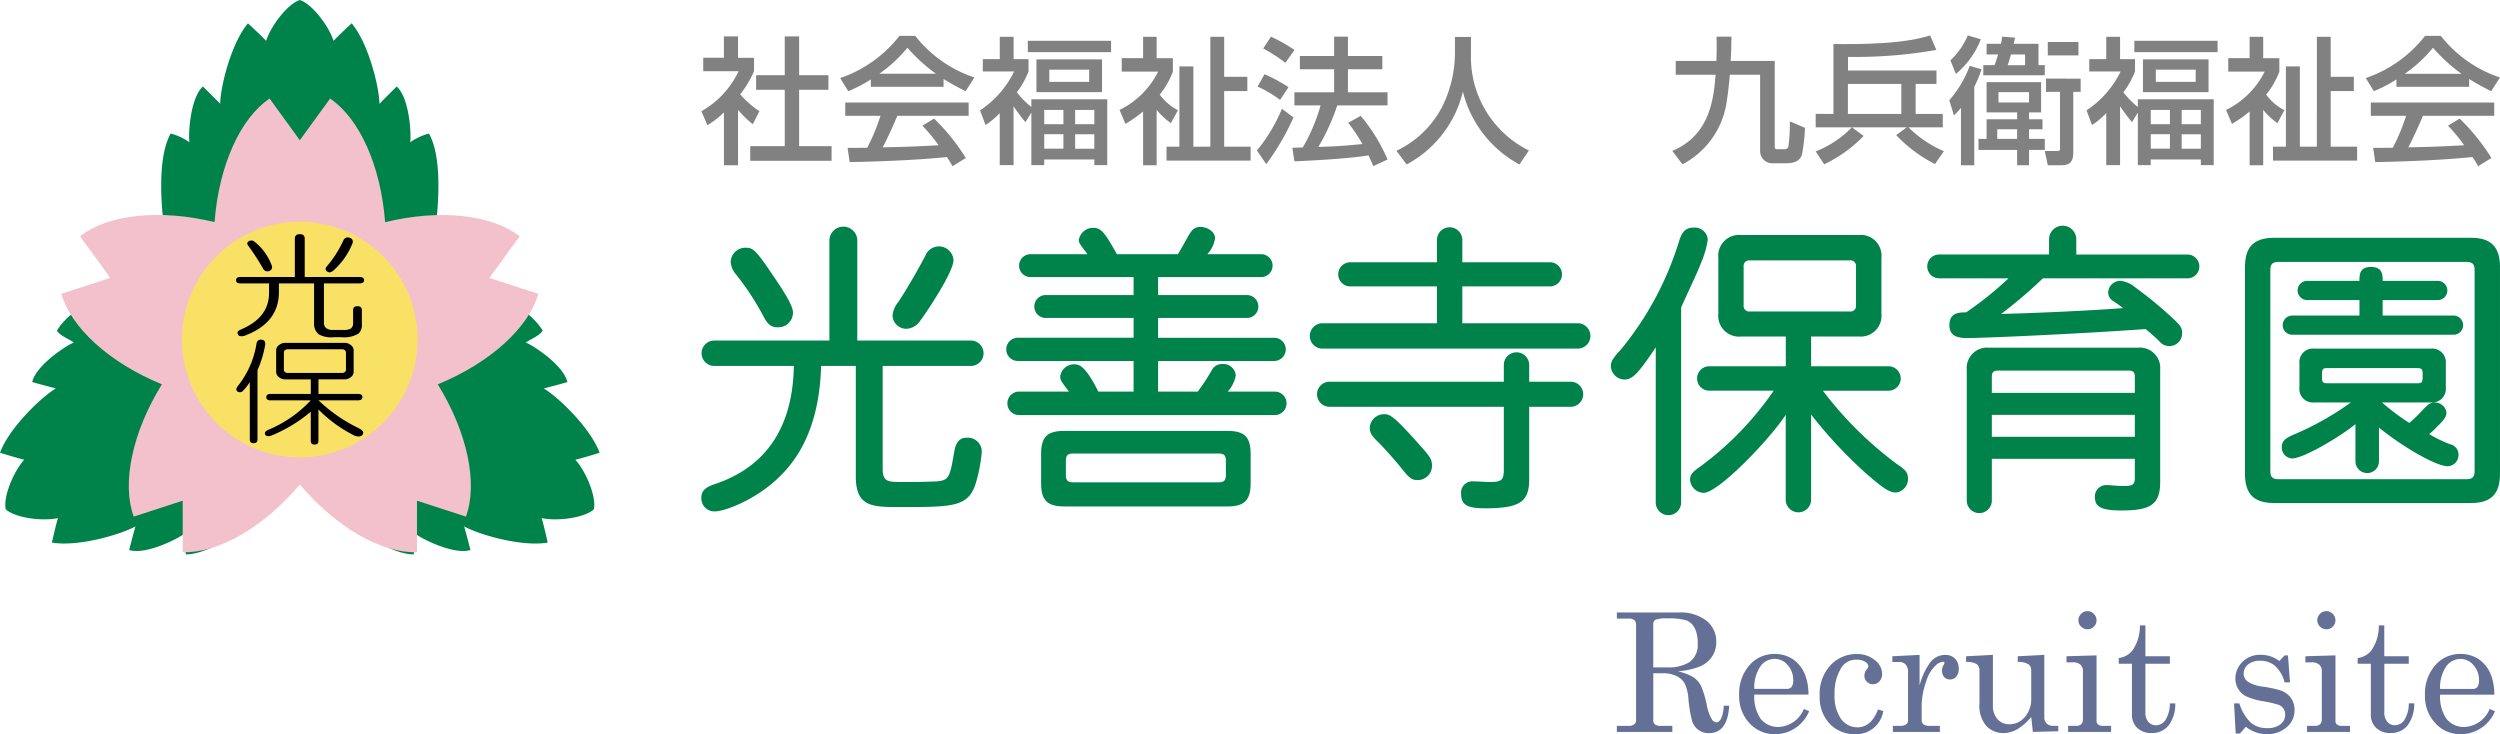 <svg xmlns="http://www.w3.org/2000/svg" width="241.901" height="71.039" viewBox="0 0 241.901 71.039">
  <g id="ヘッダーロゴ_svg_1" data-name="ヘッダーロゴ@svg*1" transform="translate(-578 -43.59)">
    <g id="グループ_158818" data-name="グループ 158818" transform="translate(531.152 15.59)">
      <g id="グループ_4212" data-name="グループ 4212" transform="translate(114.708 31.429)">
        <g id="グループ_4210" data-name="グループ 4210" transform="translate(0 0)">
          <path id="パス_155965" data-name="パス 155965" d="M239.008,12.793h-1.365V7.677a8.436,8.436,0,0,1-1.6,1.233l-.583-1.352a8.636,8.636,0,0,0,3.6-3.87h-3.419v-1.3h2V.322h1.365V2.389h1.551v1.3a10.387,10.387,0,0,1-1.339,2.239,9.2,9.2,0,0,0,1.855,1.63l-.636,1.259a9.563,9.563,0,0,1-1.431-1.391ZM243.527.322h1.392V4.073h2.836V5.49h-2.836v5.447h3.141v1.418h-7.872V10.937h3.34V5.49h-2.77V4.073h2.77Z" transform="translate(-235.455 -0.228)" fill="#828181"/>
          <path id="パス_155966" data-name="パス 155966" d="M285.068,4.353a13.1,13.1,0,0,1-2.186,1.14L282.1,4.221A12.3,12.3,0,0,0,287.838.139h1.524a12.162,12.162,0,0,0,5.725,4.029l-.848,1.325a22.571,22.571,0,0,1-2.134-1.18v.755h-7.037Zm7.9,8.4a8.493,8.493,0,0,0-.543-.888c-1.816.185-4.784.4-9.409.49l-.2-1.378c.278,0,1.484,0,1.9-.013A19.247,19.247,0,0,0,286,7.878H282.59V6.593h11.941V7.878h-6.9c-.451,1.073-.967,2.2-1.418,3.048,2.478-.053,2.756-.066,5.407-.2a15.862,15.862,0,0,0-1.564-1.895l1.126-.689a19.894,19.894,0,0,1,3.075,3.816Zm-1.6-8.946a16.075,16.075,0,0,1-2.756-2.518,13.639,13.639,0,0,1-2.73,2.518Z" transform="translate(-268.664 -0.099)" fill="#828181"/>
          <path id="パス_155967" data-name="パス 155967" d="M333.466,8.716a16.372,16.372,0,0,1-1.153-1.537v5.7h-1.339V7.842A7.376,7.376,0,0,1,329.6,8.995l-.53-1.418a9.529,9.529,0,0,0,3.3-3.764h-3.035V2.62h1.643V.46h1.339V2.62h1.445V3.813a8.356,8.356,0,0,1-1.127,2.014,7.88,7.88,0,0,0,1.4,1.418V6.5h7.342v6.375h-1.246v-.544h-4.85v.544h-1.246V7.789Zm8.283-6.772h-8.057V.845h8.057Zm-.875,3.87h-6.348V2.647h6.348Zm-5.593,3.1h1.855V7.537h-1.855Zm0,2.372h1.855v-1.4h-1.855Zm.491-6.468h3.856V3.641h-3.856Zm2.5,4.1h1.855V7.537h-1.855Zm0,2.372h1.855v-1.4h-1.855Z" transform="translate(-302.1 -0.327)" fill="#828181"/>
          <path id="パス_155968" data-name="パス 155968" d="M380.909,8.809a6.624,6.624,0,0,1-1.378-1.285v5.367h-1.312V7.683a13.074,13.074,0,0,1-1.709,1.206l-.57-1.352a8.246,8.246,0,0,0,3.737-3.711h-3.525v-1.3h2.067V.46h1.312V2.528H381.1v1.3a7.923,7.923,0,0,1-1.272,2.226,5.181,5.181,0,0,0,1.763,1.511ZM384.726.46h1.338V4.33h2.24V5.708h-2.24v5.38h2.558V12.44h-8.137V11.088h1.246V3.323h1.352v7.766h1.643Z" transform="translate(-335.472 -0.327)" fill="#828181"/>
          <path id="パス_155969" data-name="パス 155969" d="M425.616,8.233a23.838,23.838,0,0,1-2.637,4.519l-.9-1.325A15.812,15.812,0,0,0,424.5,7.385Zm-2.8-4.188A16.319,16.319,0,0,1,425.139,5.3l-.822,1.232a11.182,11.182,0,0,0-2.173-1.286Zm.623-3.631A15.331,15.331,0,0,1,425.709,1.7l-.875,1.246a15.121,15.121,0,0,0-2.147-1.391Zm6.414,6.653a20.594,20.594,0,0,1-1.829,4.015c1.524-.053,2.12-.066,4.267-.278a17.153,17.153,0,0,0-1.378-2.054l1.206-.676a16.638,16.638,0,0,1,2.6,4.227l-1.378.636c-.172-.4-.292-.676-.464-1.034-1.922.318-5.7.517-7.17.57l-.2-1.312c.186,0,.9-.027,1.007-.027a17.068,17.068,0,0,0,1.723-4.069h-2.531V5.795h3.843V3.568h-3.313V2.283h3.313V.414h1.338V2.283h3.327V3.568h-3.327V5.795h3.83V7.067Z" transform="translate(-368.319 -0.295)" fill="#828181"/>
          <path id="パス_155970" data-name="パス 155970" d="M474.611.507h1.551v1.63a10.078,10.078,0,0,0,5.606,9.356l-.915,1.352a11,11,0,0,1-5.473-7.05,10.858,10.858,0,0,1-5.447,7.05l-.981-1.325a9.577,9.577,0,0,0,4.493-4.4,11.856,11.856,0,0,0,1.166-4.93Z" transform="translate(-401.69 -0.36)" fill="#828181"/>
          <path id="パス_155971" data-name="パス 155971" d="M561.6,11.467c3.711-1.551,4-5.168,4.188-7.368h-3.857V2.76h3.936c.04-.941.027-1.63.013-2.346h1.445c-.013.822-.026,1.564-.08,2.346h4.267v8.2c0,.239,0,.345.278.345h.649a.385.385,0,0,0,.384-.212,14.807,14.807,0,0,0,.146-2.492l1.471.636a17.962,17.962,0,0,1-.3,2.624c-.106.239-.318.8-1.471.8h-1.3a1.174,1.174,0,0,1-1.272-1.206V4.1h-2.929c-.053.623-.172,1.868-.358,2.929a8.144,8.144,0,0,1-4.228,5.738Z" transform="translate(-467.647 -0.295)" fill="#828181"/>
          <path id="パス_155972" data-name="パス 155972" d="M611.481,7.594V.835c4.678.04,7.355-.212,9.356-.835l.6,1.4a45.114,45.114,0,0,1-8.548.676V3.393h8.561v1.3h-2.014v2.9h2.624v1.3h-3.313a10.858,10.858,0,0,0,3.419,2.306l-.861,1.246a13.513,13.513,0,0,1-3.751-2.8l1.021-.755h-5.3l1.126.835a13.079,13.079,0,0,1-3.817,2.743l-.822-1.246a9.9,9.9,0,0,0,3.5-2.332h-3.5v-1.3Zm1.4,0h5.168v-2.9h-5.168Z" transform="translate(-501.936)" fill="#828181"/>
          <path id="パス_155973" data-name="パス 155973" d="M657.768,3.273a12.733,12.733,0,0,1-.7,1.71v7.58H655.78V7a6.288,6.288,0,0,1-.676.742l-.451-1.471a10.687,10.687,0,0,0,1.975-3.326Zm-3.008-.861A7.155,7.155,0,0,0,656.443,0L657.7.371a8.17,8.17,0,0,1-2.412,3.353Zm3.5,5.036V4.519h5.274V7.448h-1.166V8.11h1.3v.967h-1.3v.928h1.524v1.074h-1.524v1.484h-1.153V11.079h-3.737V10.006h.782V8.11h2.956V7.448ZM659.65.808c.053-.239.08-.4.119-.689l1.246.093c-.093.424-.106.464-.133.6h2.4V2.876h.61v.981h-5.95V2.876h1.087c.106-.278.159-.411.344-1.034h-1.113V.808Zm-.358,9.2h1.922V9.078h-1.922Zm.119-3.525h2.955V5.487h-2.955Zm2.571-3.6V1.842h-1.365c-.133.49-.239.808-.318,1.034Zm5.38,1.3V5.46h-.716v5.91c0,1.113-.61,1.193-1.286,1.193h-1.179l-.292-1.378H665.1c.265,0,.265-.08.265-.332V5.46H664.01V4.175Zm-.212-2.253h-2.969V.636h2.969Z" transform="translate(-533.897)" fill="#828181"/>
          <path id="パス_155974" data-name="パス 155974" d="M705.146,8.716a16.378,16.378,0,0,1-1.153-1.537v5.7h-1.338V7.842a7.372,7.372,0,0,1-1.378,1.153l-.53-1.418a9.529,9.529,0,0,0,3.3-3.764h-3.035V2.62h1.643V.46h1.338V2.62h1.445V3.813a8.355,8.355,0,0,1-1.126,2.014,7.891,7.891,0,0,0,1.4,1.418V6.5h7.342v6.375h-1.246v-.544h-4.85v.544h-1.246V7.789Zm8.283-6.772h-8.057V.845h8.057Zm-.875,3.87h-6.348V2.647h6.348Zm-5.593,3.1h1.855V7.537h-1.855Zm0,2.372h1.855v-1.4h-1.855Zm.491-6.468h3.856V3.641h-3.856Zm2.5,4.1h1.855V7.537h-1.855Zm0,2.372h1.855v-1.4h-1.855Z" transform="translate(-566.713 -0.327)" fill="#828181"/>
          <path id="パス_155975" data-name="パス 155975" d="M752.59,8.809a6.624,6.624,0,0,1-1.378-1.285v5.367H749.9V7.683a13.069,13.069,0,0,1-1.709,1.206l-.57-1.352a8.249,8.249,0,0,0,3.737-3.711h-3.526v-1.3H749.9V.46h1.312V2.528h1.564v1.3A7.912,7.912,0,0,1,751.5,6.053a5.178,5.178,0,0,0,1.763,1.511ZM756.406.46h1.338V4.33h2.24V5.708h-2.24v5.38H760.3V12.44h-8.137V11.088h1.246V3.323h1.352v7.766h1.643Z" transform="translate(-600.085 -0.327)" fill="#828181"/>
          <path id="パス_155976" data-name="パス 155976" d="M797.508,4.353a13.094,13.094,0,0,1-2.186,1.14l-.782-1.272A12.3,12.3,0,0,0,800.278.139H801.8a12.163,12.163,0,0,0,5.725,4.029l-.848,1.325a22.568,22.568,0,0,1-2.134-1.18v.755h-7.037Zm7.9,8.4a8.472,8.472,0,0,0-.543-.888c-1.816.185-4.784.4-9.409.49l-.2-1.378c.278,0,1.484,0,1.9-.013a19.235,19.235,0,0,0,1.286-3.088H795.03V6.593h11.941V7.878h-6.9c-.451,1.073-.967,2.2-1.418,3.048,2.478-.053,2.757-.066,5.407-.2a15.888,15.888,0,0,0-1.564-1.895l1.126-.689a19.892,19.892,0,0,1,3.075,3.816ZM803.8,3.81a16.076,16.076,0,0,1-2.756-2.518,13.64,13.64,0,0,1-2.73,2.518Z" transform="translate(-633.487 -0.099)" fill="#828181"/>
        </g>
        <g id="グループ_4209" data-name="グループ 4209" transform="translate(0 18.384)">
          <path id="パス_155977" data-name="パス 155977" d="M252.52,82.657v9.972c0,1.258.539,1.258,1.917,1.258,2.455,0,3.114-.06,3.324-.06,1.2-.12,1.258-.389,1.707-2.995.09-.509.359-1.228,1.138-1.228a1.347,1.347,0,0,1,1.5,1.407,15.225,15.225,0,0,1-.509,2.755c-.689,2.545-2.126,2.545-7.367,2.545-2.725,0-4.312,0-4.312-2.965V82.657H246.56c-.18,6.978-3.085,9.852-4.342,11.02-2.036,1.887-4.911,3.055-5.959,3.055a1.267,1.267,0,0,1-1.288-1.318c0-.779.539-1.078,1.467-1.378,5.33-1.856,7.4-6.109,7.486-11.379h-7.7a1.228,1.228,0,1,1,0-2.456h11.14V70.529a1.348,1.348,0,1,1,2.7,0V80.2h10.99a1.228,1.228,0,1,1,0,2.456Zm-10.6-8.744c.988,1.467,1.917,2.875,1.917,3.564a1.412,1.412,0,0,1-1.5,1.437c-.539,0-.9-.21-1.317-.988a25.957,25.957,0,0,0-2.7-4.133,2.089,2.089,0,0,1-.509-1.2,1.427,1.427,0,0,1,1.438-1.377c.689,0,.958.149,2.665,2.695m14.254,4.342a1.675,1.675,0,0,1-1.318.808,1.332,1.332,0,0,1-1.377-1.258,2.4,2.4,0,0,1,.569-1.347c1.228-1.887,2.246-3.773,2.605-4.462a1.411,1.411,0,0,1,2.725.419c0,1.2-2.755,5.27-3.2,5.839" transform="translate(-234.971 -69.061)" fill="#00834b"/>
          <path id="パス_155978" data-name="パス 155978" d="M376.83,74.162V75.9h8.594a1.108,1.108,0,1,1,0,2.216H376.83v1.917h11.23a1.123,1.123,0,1,1,0,2.246H376.83v2.964h3.833a19.469,19.469,0,0,0,1.378-2.1,1.086,1.086,0,0,1,1.018-.569,1.206,1.206,0,0,1,1.288,1.108,3.173,3.173,0,0,1-.779,1.557h4.552a1.138,1.138,0,0,1,0,2.276H363.384a1.138,1.138,0,1,1,0-2.276H368.2c-.749-.988-.839-1.108-.839-1.467a1.333,1.333,0,0,1,1.318-1.168c.449,0,1.048,0,2.366,2.635h3.414V82.278h-11.2a1.123,1.123,0,0,1,0-2.246h11.2V78.115h-8.5a1.108,1.108,0,0,1,0-2.216h8.5V74.162h-9.972a1.108,1.108,0,0,1,0-2.216H370c-.749-.988-.839-1.078-.839-1.378A1.388,1.388,0,0,1,370.6,69.4c.779,0,1.138.6,2.246,2.545h5.9c.659-1.078,1.048-1.917,1.288-2.186a1,1,0,0,1,.9-.449c.719,0,1.408.509,1.408,1.078a2.84,2.84,0,0,1-.749,1.557H386.8a1.108,1.108,0,0,1,0,2.216ZM365.51,91.292c0-1.677.6-2.246,2.246-2.246h15.782c1.647,0,2.246.569,2.246,2.246v2.815c0,1.647-.6,2.246-2.246,2.246H367.756c-1.647,0-2.246-.6-2.246-2.246Zm3.115-.06c-.539,0-.719.18-.719.719V93.3c0,.539.18.719.719.719h14.045c.539,0,.719-.179.719-.719V91.95c0-.539-.18-.719-.719-.719Z" transform="translate(-332.632 -69.163)" fill="#00834b"/>
          <path id="パス_155979" data-name="パス 155979" d="M503.331,72.923h8.475a1.168,1.168,0,0,1,0,2.336h-8.475v3.564h11.2a1.228,1.228,0,0,1,0,2.455H489.766a1.228,1.228,0,0,1,0-2.455h11.11V75.259h-8.385a1.168,1.168,0,1,1,0-2.336h8.385V70.8a1.228,1.228,0,1,1,2.455,0ZM509.8,84.482h4.013a1.213,1.213,0,0,1,0,2.426H509.8v7.008c0,2.156-.839,2.815-4.282,2.815-1.707,0-2.306-.329-2.306-1.408a1.093,1.093,0,0,1,1.168-1.2c.449,0,1.108.06,1.587.06,1.2,0,1.378-.18,1.378-1.258V86.908h-16.86a1.213,1.213,0,0,1,0-2.426h16.86V82.865a1.228,1.228,0,0,1,2.456,0ZM499.558,91.01c.719.809.839,1.078.839,1.647A1.388,1.388,0,0,1,499.019,94c-.6,0-.839-.209-1.647-1.228-.24-.329-1.587-1.857-2.1-2.366-.689-.659-.9-.958-.9-1.467a1.4,1.4,0,0,1,1.348-1.318c.569,0,.868,0,3.833,3.384" transform="translate(-429.695 -69.359)" fill="#00834b"/>
          <path id="パス_155980" data-name="パス 155980" d="M618.417,81.158c-1.707,2.545-2.246,3.114-3.055,3.114a1.357,1.357,0,0,1-1.288-1.258c0-.539.18-.779,1.018-1.707a30.628,30.628,0,0,0,5.6-10.481c.3-.958.689-1.258,1.438-1.258a1.246,1.246,0,0,1,1.318,1.168,8.986,8.986,0,0,1-.659,2.276c-.389,1.018-1.138,2.545-1.917,4.282V96.131a1.228,1.228,0,1,1-2.455,0Zm15.033,1.827h7.487a1.183,1.183,0,0,1,0,2.366h-6.349a35.381,35.381,0,0,0,7.127,7.067c.838.569,1.108.809,1.108,1.467a1.309,1.309,0,0,1-1.168,1.318c-.719,0-1.438-.6-2.935-1.887a44.111,44.111,0,0,1-5.271-5.66v8.235a1.228,1.228,0,1,1-2.456,0V87.687c-1.707,2.575-6.558,7.546-7.936,7.546a1.344,1.344,0,0,1-1.317-1.288c0-.509.3-.778.988-1.258a30.593,30.593,0,0,0,7.1-7.337H623.6a1.183,1.183,0,0,1,0-2.366h7.4V80.11h-4.312a2.018,2.018,0,0,1-2.216-2.216V72.5a2.018,2.018,0,0,1,2.216-2.216h11.379a2.01,2.01,0,0,1,2.186,2.216v5.39a2.01,2.01,0,0,1-2.186,2.216H633.45Zm-5.929-10.242a.538.538,0,0,0-.6.6v3.743a.538.538,0,0,0,.6.6h9.673a.538.538,0,0,0,.6-.6V73.342a.537.537,0,0,0-.6-.6Z" transform="translate(-526.066 -69.359)" fill="#00834b"/>
          <path id="パス_155981" data-name="パス 155981" d="M760.338,71.481h10.751a1.153,1.153,0,1,1,0,2.306H757.1a43.321,43.321,0,0,1-4.043,3.444c2.785-.06,8.894-.329,11.8-.569a11.231,11.231,0,0,0-1.018-.719.993.993,0,0,1-.419-.809,1.178,1.178,0,0,1,1.168-1.108,2.608,2.608,0,0,1,1.407.6,39.772,39.772,0,0,1,3.863,3.2c.6.569.719.809.719,1.288a1.238,1.238,0,0,1-2.216.749c-.3-.3-.9-.838-1.317-1.168-6.768.479-15.632.868-17.309.868-1.258,0-1.677-.449-1.677-1.258,0-1.228.988-1.228,1.617-1.228a32.842,32.842,0,0,0,4.1-3.294h-6.708a1.153,1.153,0,1,1,0-2.306H757.7v-1.5a1.318,1.318,0,0,1,2.635,0Zm-8.175,19.764v4.043a1.213,1.213,0,0,1-2.426,0V82.621a1.967,1.967,0,0,1,2.126-2.126h14.464a1.967,1.967,0,0,1,2.126,2.126v10.84c0,2.216-.928,2.785-3.743,2.785-1.916,0-2.575-.329-2.575-1.288a1.1,1.1,0,0,1,1.108-1.168c.449,0,1.048.09,1.647.09.809,0,1.108-.09,1.108-.749V91.245Zm0-6.378H766V83.34c0-.479-.15-.629-.629-.629H752.792c-.479,0-.629.15-.629.629Zm0,4.252H766V86.993H752.163Z" transform="translate(-627.292 -68.666)" fill="#00834b"/>
          <path id="パス_155982" data-name="パス 155982" d="M878.378,76.671c0-1.976.868-2.845,2.845-2.845h19.016c1.946,0,2.815.869,2.815,2.845V96.645c0,1.976-.869,2.845-2.815,2.845H881.223c-1.977,0-2.845-.868-2.845-2.845Zm3.264-.509c-.6,0-.809.21-.809.809V96.376c0,.6.21.809.809.809h18.147c.6,0,.809-.21.809-.809V76.97c0-.6-.21-.809-.809-.809Zm10,13.6a22.249,22.249,0,0,0,2.635,1.976,10.554,10.554,0,0,0,1.078-1.018c.689-.749.928-.958,1.378-.958a1.143,1.143,0,0,1,1.138.928c0,.419-.149.689-.928,1.437a5.675,5.675,0,0,1-.748.689,13.028,13.028,0,0,0,2.036.988,1.024,1.024,0,0,1,.809.958,1.09,1.09,0,0,1-1.048,1.168c-1.168,0-4.582-2.036-6.648-3.743v3.264a1.138,1.138,0,0,1-2.276,0V91.854c-1.317,1.108-5,3.324-6.139,3.324a1.066,1.066,0,0,1-.988-1.108c0-.539.3-.868,1.288-1.258a27.866,27.866,0,0,0,5.39-3.055h-3.534a1.308,1.308,0,0,1-1.437-1.437V85.984a1.308,1.308,0,0,1,1.437-1.437h11.29a1.322,1.322,0,0,1,1.437,1.437V88.32a1.322,1.322,0,0,1-1.437,1.437Zm-2.186-11.769c0-.569,0-1.348,1.108-1.348,1.138,0,1.138.779,1.138,1.348h5.331a.928.928,0,0,1,0,1.857H891.7v1.5h6.858a.928.928,0,0,1,0,1.857h-15.6a.928.928,0,0,1,0-1.857h6.5v-1.5H884.4a.928.928,0,0,1,0-1.857ZM886.4,86.433c-.569,0-.569.09-.569.9,0,.479.09.569.569.569H895c.569,0,.569-.09.569-.9,0-.479-.09-.569-.569-.569Z" transform="translate(-729.014 -72.629)" fill="#00834b"/>
        </g>
      </g>
      <g id="グループ_4211" data-name="グループ 4211" transform="translate(46.848 28)">
        <path id="パス_155983" data-name="パス 155983" d="M58.019,46.037c-.916-2.476-4.125-5.479-5.406-6.218.96-.243,2.29-.614,2.29-.614-.382-1.678-3.406-3.606-4.029-3.829.7-.462,1.275-.63,1.642-1.147-1.47-2.489-6.471-4.881-10.943-6.4.924-4.63,1.352-10.158-.068-12.676A5.661,5.661,0,0,0,39.69,16c.118-.651-.039-4.234-1.3-5.4,0,0-.986.967-1.677,1.677,0-1.479-1-5.759-2.682-7.791,0,0-1.387,1.275-1.755,1.7-.513-1.558-2.143-3.609-3.265-3.951-1.121.342-2.752,2.393-3.265,3.951-.368-.421-1.755-1.7-1.755-1.7C22.3,6.518,21.307,10.8,21.307,12.277c-.69-.71-1.676-1.677-1.676-1.677-1.262,1.17-1.42,4.753-1.3,5.4a5.665,5.665,0,0,0-1.815-.848c-1.42,2.518-.992,8.046-.068,12.676-4.472,1.515-9.473,3.907-10.943,6.4.367.517.943.686,1.642,1.147C6.522,35.6,3.5,37.527,3.116,39.2c0,0,1.33.371,2.29.614C4.125,40.558.916,43.56,0,46.037c0,0,1.8.564,2.347.672C1.254,47.932.293,50.37.557,51.512c.857.8,3.449,1.187,5.054.852-.18.529-.591,2.368-.591,2.368,2.6.445,6.807-.833,8.088-1.572-.27.953-.614,2.29-.614,2.29,1.644.508,4.826-1.147,5.331-1.575a5.667,5.667,0,0,0,.173,2c2.891-.029,7.463-3.743,11.011-6.859,3.548,3.116,8.12,6.83,11.011,6.859a5.668,5.668,0,0,0,.173-2c.5.428,3.687,2.083,5.331,1.575,0,0-.344-1.337-.614-2.29,1.281.74,5.485,2.017,8.088,1.572,0,0-.411-1.839-.591-2.368,1.606.335,4.2-.052,5.054-.852.265-1.142-.7-3.58-1.79-4.8.548-.109,2.347-.672,2.347-.672" transform="translate(0 -2.231)" fill="#00834b"/>
        <path id="パス_155984" data-name="パス 155984" d="M66.638,54.067,61.9,52.529,64.828,48.5c-2.674-2.091-7.65-2.672-13.017-1.368-.418-5.508-2.508-10.061-5.323-11.958L43.56,39.2l-2.928-4.033c-2.815,1.9-4.9,6.45-5.324,11.957-5.368-1.3-10.343-.723-13.018,1.368l2.931,4.031-4.74,1.539c.935,3.264,4.62,6.659,9.73,8.759-2.9,4.7-3.887,9.612-2.725,12.8l4.739-1.541,0,4.984c3.393.12,7.759-2.335,11.335-6.545,3.576,4.21,7.943,6.665,11.335,6.545l0-4.984,4.739,1.542c1.162-3.189.173-8.1-2.725-12.8,5.11-2.1,8.8-5.5,9.731-8.759" transform="translate(-14.548 -25.634)" fill="#f3c1cb"/>
        <path id="パス_155985" data-name="パス 155985" d="M83.617,87.728a11.4,11.4,0,1,1-11.4-11.4,11.4,11.4,0,0,1,11.4,11.4" transform="translate(-43.212 -54.874)" fill="#f9e166"/>
        <path id="パス_155986" data-name="パス 155986" d="M90.205,87.834c0-.265.141-.4.425-.4s.425.132.425.4v1.324a1.149,1.149,0,0,1-.319.927,2.723,2.723,0,0,1-1.648.353h-.744a2.521,2.521,0,0,1-1.435-.265,1.261,1.261,0,0,1-.479-1.015V85.231h-3.4v.838q0,3-3.349,4.236-.532.132-.638-.177c-.072-.176.035-.324.319-.441q2.712-1.147,2.712-3.531v-.926H79.306c-.284,0-.425-.1-.425-.309s.141-.309.425-.309H84.57V80.906q0-.441.478-.441t.478.441v3.706h5.317q.425,0,.425.309t-.425.309H87.387v3.795a.647.647,0,0,0,.213.53.984.984,0,0,0,.638.176h.957a1.472,1.472,0,0,0,.8-.132.649.649,0,0,0,.213-.53ZM80.157,81.127a.46.46,0,0,1,.532.088,5.152,5.152,0,0,1,1.648,2.295.39.39,0,0,1-.266.529.465.465,0,0,1-.585-.265,24.791,24.791,0,0,0-1.435-2.206c-.142-.177-.106-.323.106-.441m9.729-.309a.39.39,0,0,1,.266.529,7.025,7.025,0,0,1-1.861,2.648c-.248.206-.461.22-.638.044-.142-.117-.142-.265,0-.441a10.778,10.778,0,0,0,1.648-2.6.457.457,0,0,1,.585-.176" transform="translate(-56.041 -57.809)"/>
        <path id="パス_155987" data-name="パス 155987" d="M81.019,125.39c0,.235-.125.353-.372.353s-.372-.118-.372-.353v-5.56a5.034,5.034,0,0,1-.691.883.417.417,0,0,1-.478.044q-.267-.176,0-.53a8.8,8.8,0,0,0,1.808-4.06q.053-.44.425-.441c.319,0,.46.162.425.485a10.078,10.078,0,0,1-.745,2.471Zm8.453-9.355a.9.9,0,0,1,.585.221.632.632,0,0,1,.266.485v2.118a.63.63,0,0,1-.266.485.892.892,0,0,1-.585.221H86.92v1.412h3.828c.283,0,.425.1.425.309s-.142.309-.425.309H86.92a15.3,15.3,0,0,0,3.881,2.692q.638.309.372.662-.267.265-.8.044a12.913,12.913,0,0,1-3.456-2.515v3.045c0,.235-.125.353-.372.353s-.372-.118-.372-.353V122.7a14.421,14.421,0,0,1-3.775,2.295c-.319.117-.532.089-.638-.088q-.107-.265.266-.441a11.834,11.834,0,0,0,4.147-2.868H82.295c-.284,0-.425-.1-.425-.309s.141-.309.425-.309h3.881v-1.412h-2.5a.891.891,0,0,1-.585-.221.628.628,0,0,1-.266-.485v-2.118a.629.629,0,0,1,.266-.485.894.894,0,0,1,.585-.221Zm-5.9.971v1.589c0,.236.141.353.425.353h5.157q.425,0,.425-.353v-1.589q0-.353-.425-.353H84c-.284,0-.425.118-.425.353" transform="translate(-56.104 -82.86)"/>
      </g>
      <path id="パス_251965" data-name="パス 251965" d="M-42.551-11.555h5.969a4.119,4.119,0,0,1,2.691.789,2.553,2.553,0,0,1,.957,2.07,2.491,2.491,0,0,1-.379,1.363,2.657,2.657,0,0,1-1.094.953,6.926,6.926,0,0,1-2.246.512,5.472,5.472,0,0,1,1.539.6,2.18,2.18,0,0,1,.676.758,8.752,8.752,0,0,1,.582,1.895,4.3,4.3,0,0,0,.5,1.4.557.557,0,0,0,.438.289q.242,0,.449-.355a3.009,3.009,0,0,0,.254-1.254h.531Q-31.832.117-33.645.117a1.694,1.694,0,0,1-.988-.289,1.741,1.741,0,0,1-.629-.852,12.333,12.333,0,0,1-.367-2.211A4.053,4.053,0,0,0-36-4.711a1.8,1.8,0,0,0-.793-.7,2.889,2.889,0,0,0-1.289-.266h-.945v4.539a.489.489,0,0,0,.148.406.941.941,0,0,0,.586.148h1.109V0h-5.367V-.586h1.133a.844.844,0,0,0,.551-.148.5.5,0,0,0,.176-.406v-9.234a.544.544,0,0,0-.18-.445.846.846,0,0,0-.547-.148h-1.133Zm3.523,5.313h1.367a3.84,3.84,0,0,0,2.152-.52,2.058,2.058,0,0,0,.777-1.848,3.006,3.006,0,0,0-.293-1.445,1.556,1.556,0,0,0-.77-.727,5.826,5.826,0,0,0-1.875-.2,2.93,2.93,0,0,0-1.141.129.47.47,0,0,0-.219.441Zm15.016,2.633h-5.242a3.813,3.813,0,0,0,.625,2.359,2.166,2.166,0,0,0,1.711.773,2.774,2.774,0,0,0,2.461-1.742l.508.219a3.574,3.574,0,0,1-3.3,2.219A3.268,3.268,0,0,1-29.719-.844a3.8,3.8,0,0,1-1-2.719,4.139,4.139,0,0,1,.988-2.879,3.147,3.147,0,0,1,2.434-1.1,3.1,3.1,0,0,1,1.836.547A3.3,3.3,0,0,1-24.3-5.422,5.367,5.367,0,0,1-24.012-3.609Zm-5.242-.555h3.172a.533.533,0,0,0,.438-.191,1.046,1.046,0,0,0,.156-.652,2.121,2.121,0,0,0-.535-1.461,1.639,1.639,0,0,0-1.262-.6,1.7,1.7,0,0,0-1.379.727A3.608,3.608,0,0,0-29.254-4.164Zm11.969,1.992.508.148A2.63,2.63,0,0,1-19.465.219,3.3,3.3,0,0,1-21.957-.789a3.7,3.7,0,0,1-.969-2.68,4.071,4.071,0,0,1,1.063-3,3.415,3.415,0,0,1,2.5-1.066,2.665,2.665,0,0,1,1.781.594,1.716,1.716,0,0,1,.7,1.32,1.027,1.027,0,0,1-.262.723.816.816,0,0,1-.621.285.807.807,0,0,1-.594-.242.8.8,0,0,1-.242-.586,1,1,0,0,1,.266-.656.427.427,0,0,0,.125-.234.579.579,0,0,0-.3-.441,1.414,1.414,0,0,0-.828-.215,1.658,1.658,0,0,0-1.445.7,4.553,4.553,0,0,0-.7,2.656,3.841,3.841,0,0,0,.625,2.379,1.931,1.931,0,0,0,1.594.809Q-17.934-.453-17.285-2.172Zm1.391-5.148,2.633-.133v2.961A6.5,6.5,0,0,1-12.246-6.7a1.807,1.807,0,0,1,1.469-.75,1.268,1.268,0,0,1,.949.363,1.331,1.331,0,0,1,.355.973,1.128,1.128,0,0,1-.238.766.76.76,0,0,1-.6.273.732.732,0,0,1-.566-.234.9.9,0,0,1-.215-.633.987.987,0,0,1,.125-.484.924.924,0,0,0,.117-.242q0-.117-.148-.117a1.15,1.15,0,0,0-.727.375,3.376,3.376,0,0,0-.867,1.438A7.723,7.723,0,0,0-13.059-2.7v1.57a.477.477,0,0,0,.188.406,1.1,1.1,0,0,0,.641.141h.93V0h-4.547V-.586h.727a.9.9,0,0,0,.555-.145.428.428,0,0,0,.188-.348V-5.742a1.122,1.122,0,0,0-.227-.777.837.837,0,0,0-.648-.246h-.641Zm9.727-.133V-2.6a1.948,1.948,0,0,0,.449,1.375,1.51,1.51,0,0,0,1.16.484A1.9,1.9,0,0,0-3.07-1.449a2.6,2.6,0,0,0,.613-1.77V-5.961a.692.692,0,0,0-.27-.582,1.912,1.912,0,0,0-1.035-.23V-7.32l2.57-.133v6.008a.836.836,0,0,0,.234.637A.915.915,0,0,0-.3-.586H.16v.523L-2.3,0l-.156-1.445A5.31,5.31,0,0,1-3.777-.281,2.625,2.625,0,0,1-5.121.109,2.274,2.274,0,0,1-6.785-.555a3.012,3.012,0,0,1-.68-2.227v-3.18A.717.717,0,0,0-7.8-6.6a2.031,2.031,0,0,0-.961-.172V-7.32ZM2.98-11.687a.847.847,0,0,1,.617.266.855.855,0,0,1,.266.625.833.833,0,0,1-.258.609.842.842,0,0,1-.617.258.849.849,0,0,1-.621-.262.84.84,0,0,1-.262-.613.847.847,0,0,1,.266-.617A.838.838,0,0,1,2.98-11.687ZM.957-7.32l2.906-.086v6.3a.467.467,0,0,0,.125.367.666.666,0,0,0,.453.156H5.27V0H1.113V-.586h.773a.668.668,0,0,0,.5-.168.681.681,0,0,0,.16-.488V-5.852a.838.838,0,0,0-.25-.66,1.085,1.085,0,0,0-.742-.223h-.6Zm7.1-2.984H8.59V-7.32h2.367V-6.6H8.59v4.7a1.359,1.359,0,0,0,.289.934.941.941,0,0,0,.734.324,1.11,1.11,0,0,0,.906-.492,3.008,3.008,0,0,0,.438-1.625h.523A3.4,3.4,0,0,1,10.816-.6a2.026,2.026,0,0,1-1.6.707A1.952,1.952,0,0,1,7.8-.387a1.73,1.73,0,0,1-.512-1.3V-6.6H6.012v-.547a2.038,2.038,0,0,0,1.32-.727A4.131,4.131,0,0,0,8.059-10.3Zm9.625,7.547A4.29,4.29,0,0,0,18.8-.887a2.354,2.354,0,0,0,1.551.52,2.029,2.029,0,0,0,1.309-.371,1.161,1.161,0,0,0,.457-.941.994.994,0,0,0-.168-.574,1.008,1.008,0,0,0-.465-.367,11.109,11.109,0,0,0-1.539-.355,6.344,6.344,0,0,1-1.656-.492,1.862,1.862,0,0,1-.73-.711,1.934,1.934,0,0,1-.262-.984,2.245,2.245,0,0,1,.539-1.461,2.391,2.391,0,0,1,1.945-.836,2.906,2.906,0,0,1,1.766.6l.516-.547h.32l.2,2.609h-.523a3.3,3.3,0,0,0-.93-1.6,2.182,2.182,0,0,0-1.445-.488,1.726,1.726,0,0,0-1.164.363,1.128,1.128,0,0,0-.422.887.934.934,0,0,0,.391.766,3.405,3.405,0,0,0,1.5.492,11.228,11.228,0,0,1,1.688.367,2.051,2.051,0,0,1,.992.723,1.985,1.985,0,0,1,.352,1.191,2.107,2.107,0,0,1-.762,1.641,2.815,2.815,0,0,1-1.934.672A3.229,3.229,0,0,1,18.309-.5l-.57.656h-.414l-.156-2.914Zm8.414-8.93a.847.847,0,0,1,.617.266.855.855,0,0,1,.266.625.833.833,0,0,1-.258.609.842.842,0,0,1-.617.258.849.849,0,0,1-.621-.262.84.84,0,0,1-.262-.613.847.847,0,0,1,.266-.617A.838.838,0,0,1,26.1-11.687ZM24.074-7.32l2.906-.086v6.3a.467.467,0,0,0,.125.367.666.666,0,0,0,.453.156h.828V0H24.23V-.586H25a.668.668,0,0,0,.5-.168.681.681,0,0,0,.16-.488V-5.852a.838.838,0,0,0-.25-.66,1.085,1.085,0,0,0-.742-.223h-.6Zm7.1-2.984h.531V-7.32h2.367V-6.6H31.707v4.7A1.359,1.359,0,0,0,32-.973a.941.941,0,0,0,.734.324,1.11,1.11,0,0,0,.906-.492,3.008,3.008,0,0,0,.438-1.625H34.6A3.4,3.4,0,0,1,33.934-.6a2.026,2.026,0,0,1-1.6.707,1.952,1.952,0,0,1-1.418-.5,1.73,1.73,0,0,1-.512-1.3V-6.6H29.129v-.547a2.038,2.038,0,0,0,1.32-.727A4.131,4.131,0,0,0,31.176-10.3Zm11.172,6.7H37.105A3.813,3.813,0,0,0,37.73-1.25a2.166,2.166,0,0,0,1.711.773A2.774,2.774,0,0,0,41.9-2.219L42.41-2a3.574,3.574,0,0,1-3.3,2.219A3.268,3.268,0,0,1,36.641-.844a3.8,3.8,0,0,1-1-2.719,4.139,4.139,0,0,1,.988-2.879,3.147,3.147,0,0,1,2.434-1.1,3.1,3.1,0,0,1,1.836.547,3.3,3.3,0,0,1,1.164,1.57A5.367,5.367,0,0,1,42.348-3.609Zm-5.242-.555h3.172a.533.533,0,0,0,.438-.191,1.046,1.046,0,0,0,.156-.652,2.121,2.121,0,0,0-.535-1.461,1.639,1.639,0,0,0-1.262-.6,1.7,1.7,0,0,0-1.379.727A3.608,3.608,0,0,0,37.105-4.164Z" transform="translate(245.848 98.82)" fill="#647095"/>
    </g>
  </g>
</svg>

